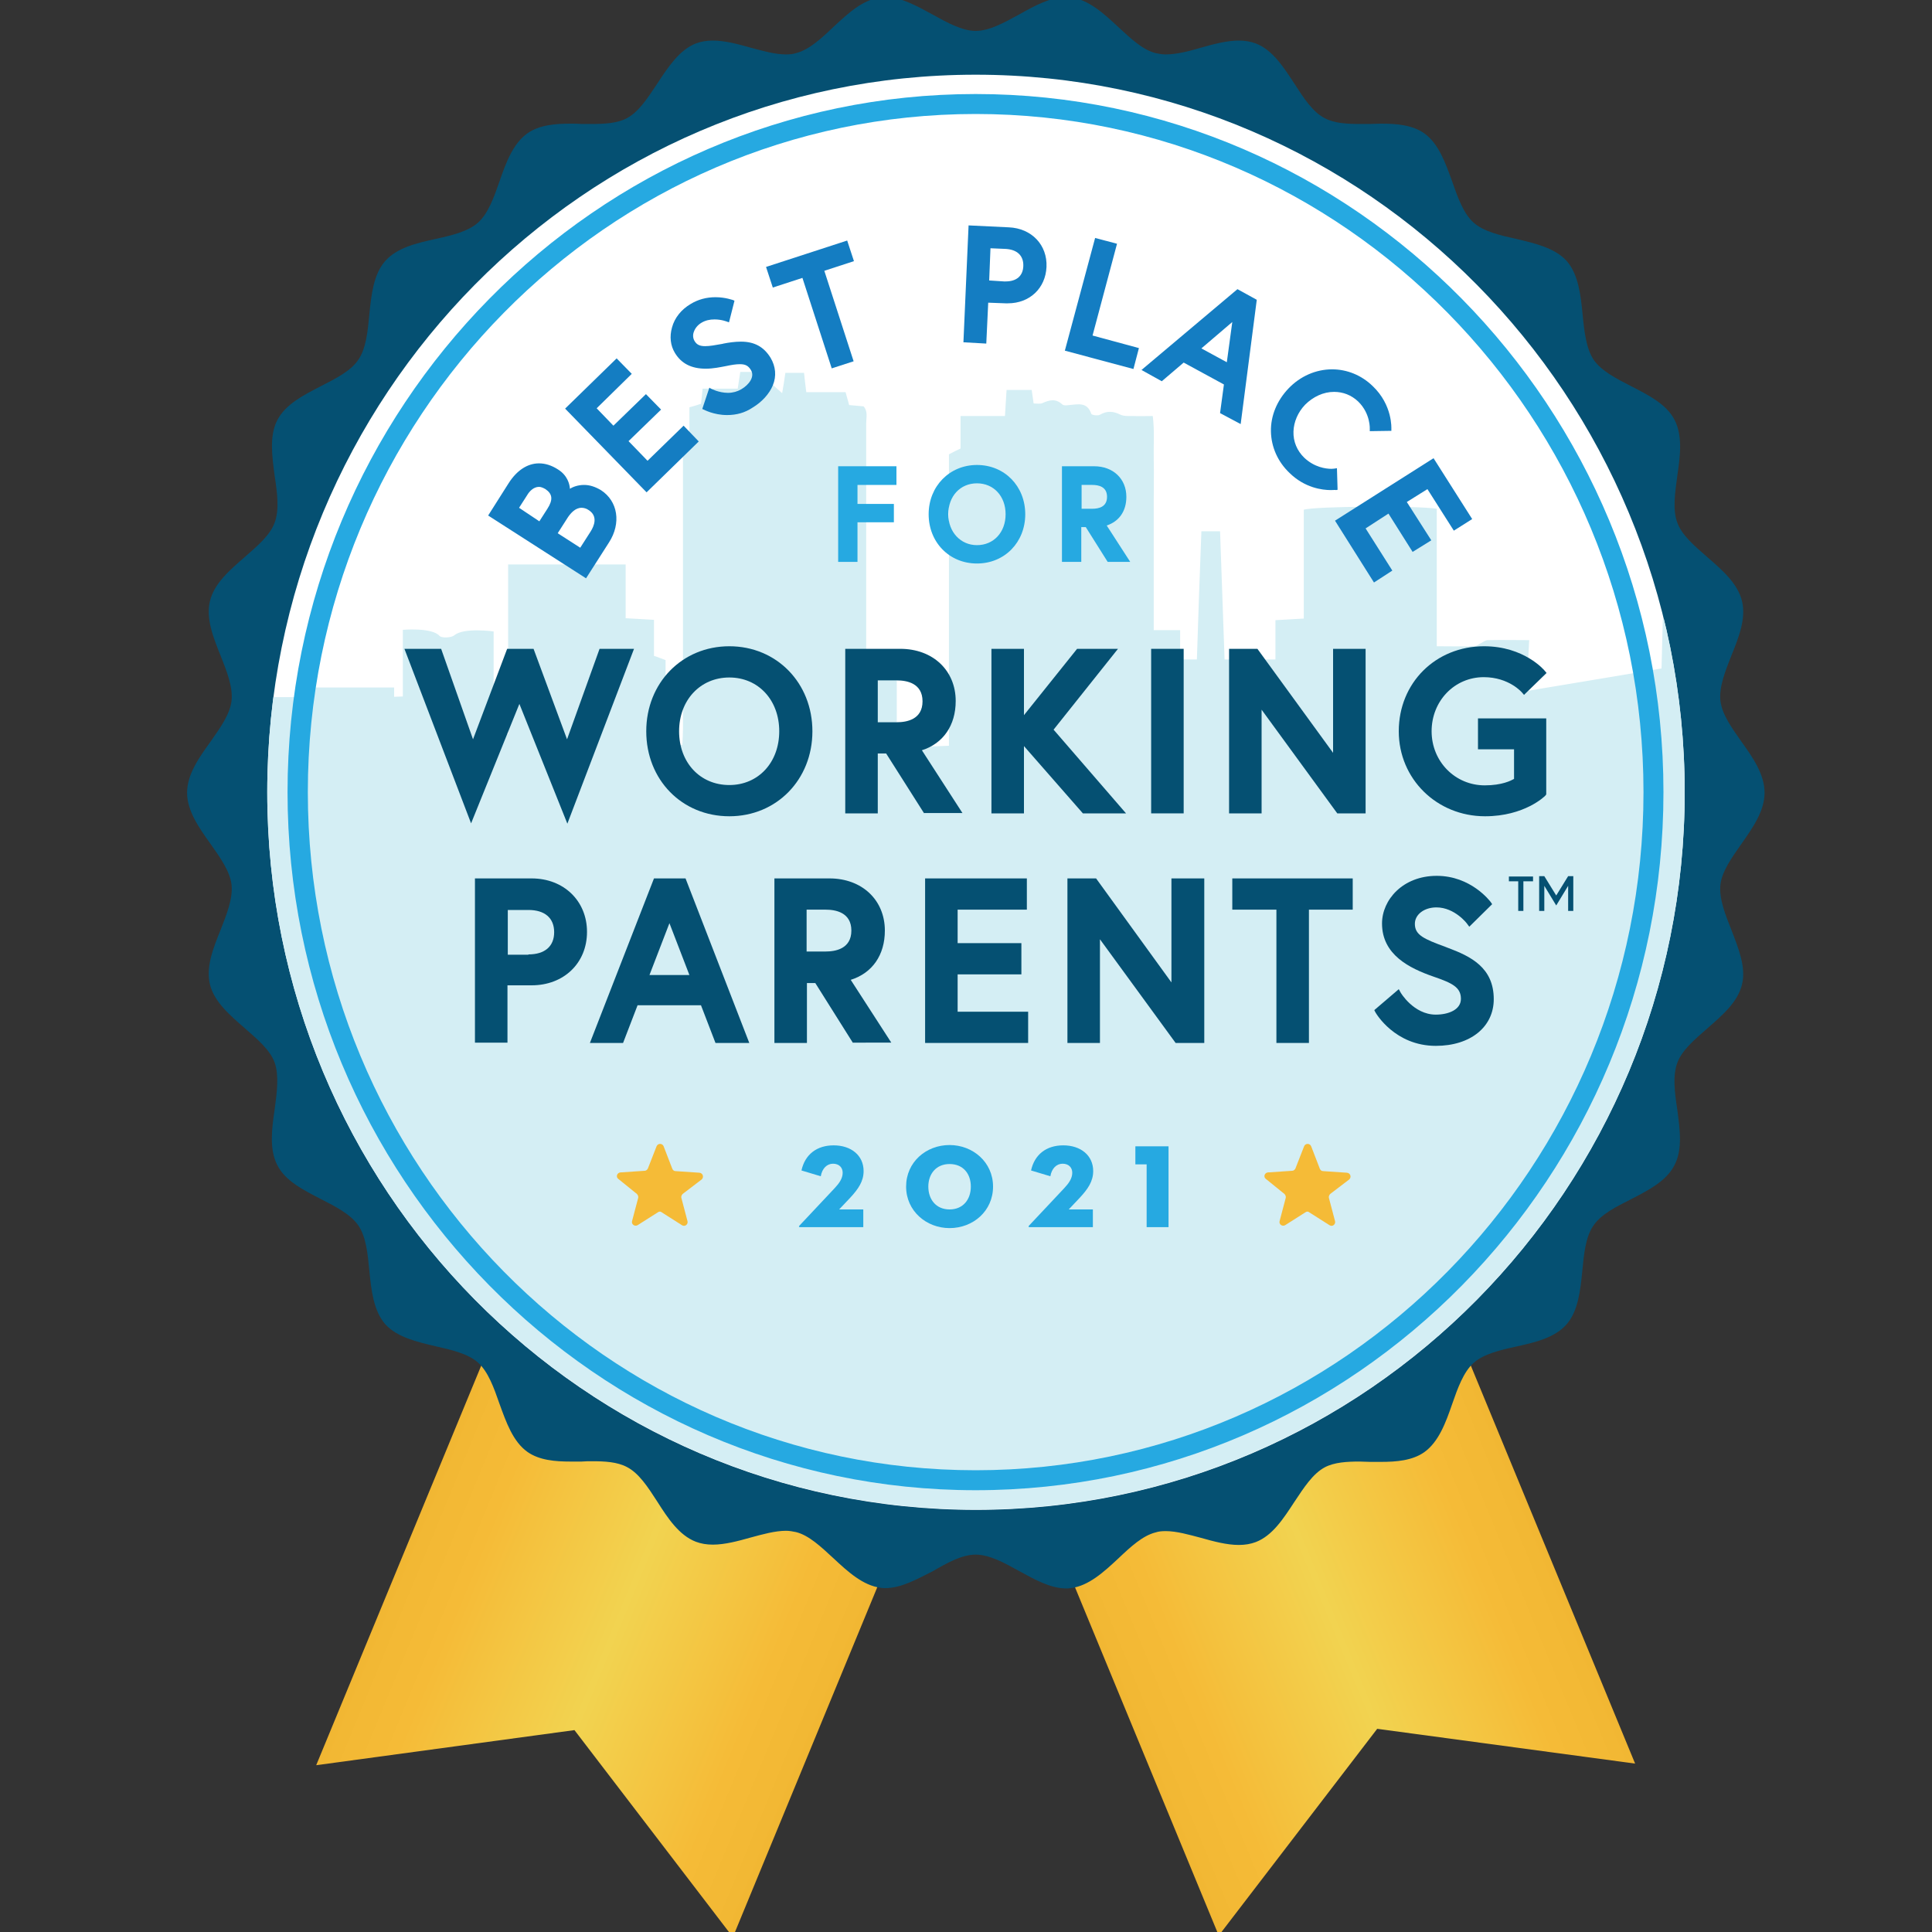 <?xml version="1.0" encoding="utf-8"?>
<!-- Generator: Adobe Illustrator 26.0.2, SVG Export Plug-In . SVG Version: 6.00 Build 0)  -->
<svg version="1.1" id="Layer_1" xmlns="http://www.w3.org/2000/svg" xmlns:xlink="http://www.w3.org/1999/xlink" x="0px" y="0px"
	 viewBox="0 0 600 600" style="enable-background:new 0 0 600 600;" xml:space="preserve">
<rect x="0" y="0" width="600" height="600" fill="#333333" stroke="none"/>
<style type="text/css">
	
		.st0{clip-path:url(#SVGID_00000130634115361539438200000002246380109525021882_);fill:url(#SVGID_00000083071197263778953510000006274051142364364956_);}
	
		.st1{clip-path:url(#SVGID_00000153704861336396453970000008862697968028738215_);fill:url(#SVGID_00000019645051178298198240000016036198918356579247_);}
	.st2{clip-path:url(#SVGID_00000038394943781693867220000007730307012758059696_);fill:#055072;}
	.st3{clip-path:url(#SVGID_00000038394943781693867220000007730307012758059696_);fill:#FFFFFF;}
	.st4{clip-path:url(#SVGID_00000148633842945088292860000018396761696732492198_);fill:#D4EEF4;}
	.st5{clip-path:url(#SVGID_00000016770018963239333730000002071320530365032872_);fill:#26A9E1;}
	.st6{clip-path:url(#SVGID_00000016770018963239333730000002071320530365032872_);fill:#055072;}
	.st7{clip-path:url(#SVGID_00000016770018963239333730000002071320530365032872_);fill:#147DC2;}
	.st8{clip-path:url(#SVGID_00000016770018963239333730000002071320530365032872_);fill:#F5BB37;}
</style>
<g>
	<defs>
		<polygon id="SVGID_1_" points="256.6,305.8 378.5,601.1 427.7,536.9 507.8,547.7 385.9,252.4 		"/>
	</defs>
	<clipPath id="SVGID_00000027597488028743446130000000091706383332330124_">
		<use xlink:href="#SVGID_1_"  style="overflow:visible;"/>
	</clipPath>
	
		<linearGradient id="SVGID_00000112600821135449729690000006234419842878128558_" gradientUnits="userSpaceOnUse" x1="-10.362" y1="674.284" x2="-1.691" y2="674.284" gradientTransform="matrix(-20.685 8.541 -8.541 -20.685 6016.545 14425.747)">
		<stop  offset="0" style="stop-color:#E5A324"/>
		<stop  offset="5.951396e-02" style="stop-color:#EBAD2A"/>
		<stop  offset="0.156" style="stop-color:#F2B834"/>
		<stop  offset="0.25" style="stop-color:#F5BB37"/>
		<stop  offset="0.499" style="stop-color:#F2D350"/>
		<stop  offset="0.75" style="stop-color:#F5BB37"/>
		<stop  offset="0.844" style="stop-color:#F2B834"/>
		<stop  offset="0.941" style="stop-color:#EBAD2A"/>
		<stop  offset="1" style="stop-color:#E5A324"/>
	</linearGradient>
	
		<polygon style="clip-path:url(#SVGID_00000027597488028743446130000000091706383332330124_);fill:url(#SVGID_00000112600821135449729690000006234419842878128558_);" points="
		471.2,163.8 133.6,303.2 293.2,689.8 630.9,550.3 	"/>
</g>
<g>
	<defs>
		<polygon id="SVGID_00000065062751661936315600000016807048612222142645_" points="98.2,548.2 178.4,537.3 227.6,601.6 
			349.5,306.2 220.2,252.8 		"/>
	</defs>
	<clipPath id="SVGID_00000053522539146254906190000016111919623543084700_">
		<use xlink:href="#SVGID_00000065062751661936315600000016807048612222142645_"  style="overflow:visible;"/>
	</clipPath>
	
		<linearGradient id="SVGID_00000077307294106434349000000013955236688480868790_" gradientUnits="userSpaceOnUse" x1="2.51" y1="679.58" x2="11.181" y2="679.58" gradientTransform="matrix(20.685 8.541 8.541 -20.685 -5721.957 14425.799)">
		<stop  offset="0" style="stop-color:#E5A324"/>
		<stop  offset="5.951396e-02" style="stop-color:#EBAD2A"/>
		<stop  offset="0.156" style="stop-color:#F2B834"/>
		<stop  offset="0.25" style="stop-color:#F5BB37"/>
		<stop  offset="0.499" style="stop-color:#F2D350"/>
		<stop  offset="0.75" style="stop-color:#F5BB37"/>
		<stop  offset="0.844" style="stop-color:#F2B834"/>
		<stop  offset="0.941" style="stop-color:#EBAD2A"/>
		<stop  offset="1" style="stop-color:#E5A324"/>
	</linearGradient>
	
		<polygon style="clip-path:url(#SVGID_00000053522539146254906190000016111919623543084700_);fill:url(#SVGID_00000077307294106434349000000013955236688480868790_);" points="
		134.8,164.2 472.5,303.6 312.9,690.2 -24.8,550.8 	"/>
</g>
<g>
	<defs>
		<rect id="SVGID_00000071520814984374335040000016260882384914206610_" x="57.9" y="-1.2" width="490.4" height="602.7"/>
	</defs>
	<clipPath id="SVGID_00000168095245445042471410000010092053763339538583_">
		<use xlink:href="#SVGID_00000071520814984374335040000016260882384914206610_"  style="overflow:visible;"/>
	</clipPath>
	<path style="clip-path:url(#SVGID_00000168095245445042471410000010092053763339538583_);fill:#055072;" d="M275,493.2
		c-0.5,0-1,0-1.5-0.1c-5.5-0.7-10.2-5-14.7-9.2c-3.9-3.6-7.6-7.1-11.6-8.1c-1-0.2-2-0.4-3.1-0.4c-3.4,0-7.3,1.1-11,2.1
		c-3.9,1.1-8,2.2-11.7,2.2c-2,0-3.7-0.3-5.3-0.9c-5.2-2-8.7-7.3-12-12.5c-2.9-4.5-5.7-8.8-9.4-10.7c-3-1.6-6.9-1.8-10.8-1.8
		c-1.1,0-2.2,0-3.3,0.1c-1.1,0-2.3,0-3.4,0c-4.8,0-9.7-0.4-13.4-3c-4.5-3.2-6.6-9.2-8.7-15c-1.7-4.9-3.5-9.9-6.6-12.7
		c-3.1-2.8-8.3-4-13.2-5.1c-5.9-1.4-12-2.8-15.7-6.9c-3.6-4.2-4.3-10.5-4.9-16.6c-0.5-5.2-1-10.5-3.4-14c-2.4-3.5-7.1-5.9-11.6-8.2
		c-5.4-2.8-11.1-5.6-13.6-10.6c-2.5-4.9-1.7-11.2-0.8-17.3c0.7-5.2,1.4-10.5,0-14.5c-1.4-3.9-5.3-7.2-9.3-10.7
		c-4.6-4-9.5-8.2-10.8-13.6c-1.3-5.4,1-11.2,3.3-16.9c1.9-4.8,3.9-9.9,3.4-14.1c-0.5-4.1-3.4-8.2-6.5-12.6c-3.6-5-7.3-10.3-7.3-15.9
		c0-5.7,3.7-10.9,7.3-15.9c3.1-4.4,6-8.5,6.5-12.6c0.5-4.3-1.5-9.3-3.4-14.1c-2.3-5.7-4.6-11.6-3.3-16.9c1.3-5.5,6.1-9.6,10.8-13.7
		c4-3.5,7.9-6.8,9.3-10.7c1.5-4,0.8-9.3,0-14.5c-0.8-6.1-1.7-12.4,0.8-17.3c2.6-5,8.2-7.8,13.6-10.6c4.5-2.3,9.3-4.7,11.6-8.2
		c2.4-3.5,2.9-8.8,3.4-14c0.6-6.1,1.3-12.5,4.9-16.6c3.7-4.2,9.8-5.6,15.7-6.9c5-1.1,10.1-2.3,13.2-5.1c3.1-2.8,4.9-7.8,6.6-12.7
		c2-5.8,4.2-11.8,8.7-15c3.7-2.6,8.7-3,13.4-3c1.1,0,2.3,0,3.4,0.1c1.1,0,2.2,0,3.3,0c3.8,0,7.8-0.2,10.8-1.8
		c3.7-2,6.4-6.2,9.4-10.7c3.4-5.2,6.9-10.5,12-12.5c1.6-0.6,3.3-0.9,5.3-0.9c3.7,0,7.8,1.1,11.7,2.2c3.7,1,7.6,2.1,11,2.1
		c1.2,0,2.2-0.1,3.1-0.4c4-1,7.7-4.4,11.6-8.1c4.5-4.2,9.1-8.5,14.7-9.2c0.5-0.1,1-0.1,1.5-0.1c4.9,0,9.8,2.8,14.6,5.4
		c4.5,2.5,9.2,5.1,13.4,5.1c4.3,0,8.9-2.6,13.5-5.1c4.8-2.7,9.7-5.4,14.6-5.4c0.5,0,1,0,1.5,0.1c5.5,0.7,10.2,5,14.7,9.2
		c3.9,3.6,7.6,7.1,11.6,8.1c1,0.2,2,0.4,3.1,0.4c3.4,0,7.3-1,11-2.1c3.9-1.1,8-2.2,11.7-2.2c2,0,3.7,0.3,5.3,0.9
		c5.2,2,8.6,7.3,12,12.5c2.9,4.5,5.7,8.8,9.4,10.7c3,1.6,7,1.8,10.8,1.8c1.1,0,2.2,0,3.3,0c1.1,0,2.3-0.1,3.4-0.1
		c4.8,0,9.7,0.4,13.4,3c4.5,3.2,6.6,9.2,8.7,15c1.7,4.9,3.5,9.9,6.6,12.7c3.1,2.8,8.3,4,13.3,5.1c5.9,1.4,12,2.8,15.7,6.9
		c3.6,4.2,4.3,10.5,4.9,16.6c0.5,5.2,1.1,10.5,3.4,14c2.4,3.5,7.1,5.9,11.6,8.2c5.4,2.8,11.1,5.6,13.6,10.6
		c2.5,4.9,1.7,11.2,0.8,17.3c-0.7,5.2-1.5,10.5,0,14.5c1.4,3.9,5.3,7.2,9.3,10.7c4.6,4,9.5,8.2,10.8,13.7c1.3,5.4-1,11.2-3.3,16.9
		c-1.9,4.8-3.9,9.8-3.4,14.1c0.5,4.1,3.4,8.2,6.5,12.6c3.6,5,7.2,10.2,7.2,15.9c0,5.7-3.7,10.9-7.2,15.9c-3.1,4.4-6,8.5-6.5,12.6
		c-0.5,4.3,1.5,9.3,3.4,14.1c2.2,5.7,4.6,11.6,3.3,16.9c-1.3,5.5-6.1,9.6-10.8,13.7c-4,3.5-7.9,6.8-9.3,10.7c-1.5,4-0.8,9.3,0,14.5
		c0.8,6.1,1.7,12.4-0.9,17.3c-2.6,5-8.2,7.8-13.6,10.6c-4.6,2.3-9.3,4.7-11.6,8.2c-2.4,3.5-2.9,8.8-3.4,14
		c-0.6,6.1-1.3,12.5-4.9,16.6c-3.7,4.2-9.8,5.6-15.7,6.9c-5,1.1-10.1,2.3-13.2,5.1c-3.1,2.8-4.9,7.8-6.6,12.7
		c-2,5.8-4.2,11.8-8.7,15c-3.7,2.6-8.7,3-13.4,3c-1.1,0-2.3,0-3.4,0c-1.1,0-2.2-0.1-3.3-0.1c-3.8,0-7.8,0.2-10.8,1.8
		c-3.7,2-6.4,6.2-9.4,10.7c-3.4,5.2-6.8,10.5-12,12.5c-1.6,0.6-3.3,0.9-5.3,0.9c-3.7,0-7.8-1.1-11.7-2.2c-3.8-1-7.6-2.1-11-2.1
		c-1.2,0-2.2,0.1-3.1,0.4c-4,1-7.7,4.4-11.6,8.1c-4.5,4.2-9.2,8.5-14.7,9.2c-0.5,0.1-1,0.1-1.5,0.1c-4.9,0-9.8-2.8-14.6-5.4
		c-4.5-2.5-9.2-5.1-13.5-5.1c-4.3,0-8.9,2.6-13.4,5.2C284.8,490.4,279.9,493.2,275,493.2"/>
	<path style="clip-path:url(#SVGID_00000168095245445042471410000010092053763339538583_);fill:#FFFFFF;" d="M303,23.2
		C181.5,23.2,83,122.9,83,246c0,123.1,98.5,222.9,220.1,222.9c121.5,0,220.1-99.8,220.1-222.9C523.1,122.9,424.6,23.2,303,23.2"/>
</g>
<g>
	<defs>
		<path id="SVGID_00000070100268638846262270000001860213915119049106_" d="M83,246c0,123.1,98.5,222.8,220.1,222.8
			c121.5,0,220.1-99.8,220.1-222.8c0-123.1-98.6-222.8-220.1-222.8C181.5,23.2,83,122.9,83,246"/>
	</defs>
	<clipPath id="SVGID_00000023255916146239711690000009228904920081780642_">
		<use xlink:href="#SVGID_00000070100268638846262270000001860213915119049106_"  style="overflow:visible;"/>
	</clipPath>
	<path style="clip-path:url(#SVGID_00000023255916146239711690000009228904920081780642_);fill:#D4EEF4;" d="M650,229.5
		c0,0,0.1-86.5-0.2-103.9c-3.7,0-6.9,0-10.1,0c-3.2,0-6.5-0.1-9.6-0.2c-0.2-0.9-0.3-1.2-0.3-1.5c0-2.1-0.1-4.3-0.1-6.4
		c0-6,0-6-2.4-10.3c-0.1-0.2-0.4-0.3-0.6-0.5c-0.5,1.8-1.3,3.1-3.5,1.8c-0.2-1.5-0.4-3-0.6-4.6c-0.2,0-0.4,0-0.6,0
		c-0.1,1.5-0.3,3-0.5,5.2c-0.7-1.5-1.1-2.4-1.6-3.5c-0.7,1.3-1.2,2.3-2,4.1c-0.5-2.6-0.8-4.3-1.1-6.3c-3.7,7.3-2,14.8-2.7,22.1
		c-6.4,0-12.4,0-18.5,0c-6,0-11.9-0.1-18.2,0.1v69.5c-7.4,1.6-14.6,3.2-22.1,4.9c-0.2-2.9-0.3-5.5-0.5-7.9
		c-5.4-0.8-34.7-0.7-38.4,0.2c-0.1,5-0.3,10.1-0.4,15.3c-14.1,2.4-27.7,4.6-41.9,7c0.3-5.6,0.5-10.5,0.8-15.8c-4.4,0-8.6-0.1-12.8,0
		c-0.8,0-1.5,0.6-2.3,1c-0.6,0.3-1.2,0.9-1.9,0.9c-3.7,0.1-7.5,0-11.7,0v-42.7c-5.8-1-37.8-0.8-41.3,0.3v33.8
		c-3,0.2-5.7,0.3-8.8,0.5v12.2h-15.8c-0.5-13.4-0.9-26.5-1.4-39.8h-5.8c-0.5,13.4-1,26.6-1.4,39.8h-5.2v-9.1h-8.2v-13.7v-13.3v-12.8
		c0-4.4,0.1-8.9,0-13.3c-0.1-4.4,0.3-8.7-0.3-13.4c-2.4,0-4.2,0.1-6,0c-1.3,0-2.9,0.1-4-0.4c-2.2-1.1-4.2-1.3-6.4,0
		c-0.7,0.4-2.6,0.1-2.7-0.3c-1.3-3.8-4.2-2.9-6.9-2.7c-0.7,0.1-1.7,0.2-2.1-0.2c-2-1.9-4-1.4-6.2-0.4c-0.7,0.3-1.7,0.1-2.7,0.1
		c-0.2-1.5-0.4-2.8-0.6-4.2h-7.8c-0.2,2.7-0.3,5.1-0.5,8.1h-13.8v10.1c-1.3,0.6-2.3,1.1-3.6,1.8v90.5c-5.5,0.3-10.7,0.3-16.2,0.1
		v-22.8c-3.2-0.2-6.1-0.3-9.5-0.5v-5.3c0-23.9,0-47.7,0-71.6c0-1.8,0.6-3.7-0.8-5.3c-1.5-0.1-3-0.3-4.5-0.4c-0.3-1.3-0.7-2.4-1.1-4
		h-12.2c-0.3-2.3-0.5-4-0.7-6h-5.8c-0.3,2.2-0.6,4-1,6.3c-1.6-1.4-2.7-2.4-3.8-3.4c-1,0.6-1.7,1.1-2.8,1.7c-0.2-1.9-0.4-3.4-0.5-4.9
		h-5.9c-0.3,1.8-0.5,3.2-0.8,5.2h-10.9c-0.2,1.9-0.3,3.2-0.5,4.7c-1.1,0.4-2.2,0.7-3.6,1.1c0,2,0,3.8,0,5.6c0,0.9,0.1,2.3-0.4,2.6
		c-2.4,1.5-1.6,3.8-1.6,5.7c0,28.6,0,57.2,0,85.8c0,1.6-0.1,3.2-0.2,5.2c-2-0.3-3.4-0.5-5.2-0.8v-25.6c-1.4-0.5-2.3-0.9-3.6-1.3
		v-11.2c-3-0.2-5.6-0.3-8.8-0.5v-16.7h-36.5v52.7c-1.7-0.1-3-0.1-4.5-0.2v-8.1c0-6.3,0-18.8,0-18.8v-4.8c0,0-9.3-1.3-12.2,1.2
		c-1,0.8-3.9,0.9-4.6,0.2c-2.3-2.7-11.4-1.9-11.4-1.9v20.7l-2.7,0.1v-2.9H96.8c0.3,1.1,0.4,1.8,0.7,3H84.9c-0.3,1.6-0.5,2.7-0.7,4.2
		c-1.4-0.4-2.7-0.7-4.1-1c0-13.4,0-26.5,0-39.6c0-0.6,0-1.4,0.3-1.7c2.7-2.4,1.4-5.1,1.1-8.1H70H58.6c-3.8,0-7.6,0.1-11.3,0
		c-3.9-0.2-7.7-0.8-11.6-1c-3.8-0.2-7.6-0.1-11.3,0c-3.7,0.1-7.5-0.7-11.3,0.6c0.2,1.8-0.6,3.3,1.5,4.9c1.5,1.1,2.8,3.5,2.8,6.1
		c-0.1,8.9,0,17.7-0.1,26.6c0,0.7-0.2,1.5-0.4,2.5c-8.7-1.7-17.2-3.4-26-5.1c0-15.2,0-30,0-44.8c0-14.7,0.2-29.5-0.1-44.7
		c-2,0.8-3.4,1.3-4.8,1.9c-7.1,3-14.2,5.9-21.3,8.9c-4.1,1.8-8.6,2-12.4,0.7c-9.2-3.3-18.1-7.5-27-11.3l0,107.6
		c0,0-2.6,275.3,0,276.1c29.5,8,724,0,724,0L650,229.5z"/>
</g>
<g>
	<defs>
		<rect id="SVGID_00000050620980340588233390000012120485590604752570_" x="57.9" y="-1.2" width="490.4" height="602.7"/>
	</defs>
	<clipPath id="SVGID_00000134224335192875477910000012697326630731568292_">
		<use xlink:href="#SVGID_00000050620980340588233390000012120485590604752570_"  style="overflow:visible;"/>
	</clipPath>
	<path style="clip-path:url(#SVGID_00000134224335192875477910000012697326630731568292_);fill:#26A9E1;" d="M303,462.8
		c-117.8,0-213.7-97.3-213.7-216.8S185.2,29.2,303,29.2c117.8,0,213.6,97.3,213.6,216.8S420.9,462.8,303,462.8 M303,35.4
		C188.7,35.4,95.6,129.9,95.6,246c0,116.1,93,210.6,207.4,210.6c114.4,0,207.4-94.5,207.4-210.6C510.4,129.9,417.4,35.4,303,35.4"/>
	<polygon style="clip-path:url(#SVGID_00000134224335192875477910000012697326630731568292_);fill:#055072;" points="161.3,218.6 
		146.3,255.7 125.6,201.5 137,201.5 146.9,229.6 157.5,201.5 165.7,201.5 176.1,229.6 186.2,201.5 196.9,201.5 176.2,255.8 	"/>
	<polygon style="clip-path:url(#SVGID_00000134224335192875477910000012697326630731568292_);fill:#055072;" points="176.2,253.5 
		161.3,216.4 146.3,253.5 126.8,202.3 136.4,202.3 146.9,232 158.1,202.3 165.1,202.3 176.1,232 186.8,202.3 195.7,202.3 	"/>
	<path style="clip-path:url(#SVGID_00000134224335192875477910000012697326630731568292_);fill:#055072;" d="M226.5,253.5
		c-14.7,0-25.8-11.3-25.8-26.4c0-15,11.1-26.4,25.8-26.4c14.7,0,25.8,11.4,25.8,26.4C252.3,242.1,241.2,253.5,226.5,253.5
		 M226.5,210.4c-9,0-15.6,7-15.6,16.7c0,9.7,6.5,16.7,15.6,16.7c9,0,15.5-7,15.5-16.7C242,217.4,235.5,210.4,226.5,210.4"/>
	<path style="clip-path:url(#SVGID_00000134224335192875477910000012697326630731568292_);fill:#055072;" d="M251.5,227.1
		c0,14.6-10.6,25.6-25,25.6c-14.4,0-25-10.9-25-25.6c0-14.6,10.6-25.6,25-25.6C240.9,201.5,251.5,212.4,251.5,227.1 M242.8,227.1
		c0-9.5-6.4-17.5-16.4-17.5c-10,0-16.4,8-16.4,17.5c0,9.5,6.4,17.5,16.4,17.5C236.4,244.6,242.8,236.6,242.8,227.1"/>
	<path style="clip-path:url(#SVGID_00000134224335192875477910000012697326630731568292_);fill:#055072;" d="M287,252.6L275.2,234
		h-2.6v18.6h-10.1v-51.1h17.1c10.1,0,17.2,6.7,17.2,16.2c0,7.6-3.9,13.2-10.5,15.3l12.6,19.5H287z M278.5,224.3c3,0,8-0.8,8-6.5
		c0-5.7-5-6.5-8-6.5h-5.9v13H278.5z"/>
	<path style="clip-path:url(#SVGID_00000134224335192875477910000012697326630731568292_);fill:#055072;" d="M263.3,202.3h16.2
		c9.8,0,16.4,6.4,16.4,15.4c0,7.4-4,13.1-11,14.8l12.4,19.2h-9.9l-11.7-18.6h-3.9v18.6h-8.5V202.3z M287.3,217.7
		c0-4.9-3.4-7.3-8.8-7.3h-6.7v14.7h6.7C284,225.1,287.3,222.6,287.3,217.7"/>
	<polygon style="clip-path:url(#SVGID_00000134224335192875477910000012697326630731568292_);fill:#055072;" points="336.3,252.6 
		318,231.7 318,252.6 307.9,252.6 307.9,201.5 318,201.5 318,222.1 334.5,201.5 347.2,201.5 327.2,226.6 349.7,252.6 	"/>
	<polygon style="clip-path:url(#SVGID_00000134224335192875477910000012697326630731568292_);fill:#055072;" points="317.2,224.5 
		334.9,202.3 345.5,202.3 326.1,226.6 347.9,251.8 336.6,251.8 317.2,229.5 317.2,251.8 308.7,251.8 308.7,202.3 317.2,202.3 	"/>
	
		<rect x="357.5" y="201.5" style="clip-path:url(#SVGID_00000134224335192875477910000012697326630731568292_);fill:#055072;" width="10.1" height="51.1"/>
	
		<rect x="358.3" y="202.3" style="clip-path:url(#SVGID_00000134224335192875477910000012697326630731568292_);fill:#055072;" width="8.5" height="49.4"/>
	<polygon style="clip-path:url(#SVGID_00000134224335192875477910000012697326630731568292_);fill:#055072;" points="415.3,252.6 
		391.8,220.4 391.8,252.6 381.7,252.6 381.7,201.5 390.5,201.5 414,233.8 414,201.5 424.1,201.5 424.1,252.6 	"/>
	<polygon style="clip-path:url(#SVGID_00000134224335192875477910000012697326630731568292_);fill:#055072;" points="390.1,202.3 
		414.8,236.4 414.8,202.3 423.3,202.3 423.3,251.8 415.7,251.8 391,217.8 391,251.8 382.5,251.8 382.5,202.3 	"/>
	<path style="clip-path:url(#SVGID_00000134224335192875477910000012697326630731568292_);fill:#055072;" d="M461.2,253.5
		c-15,0-26.8-11.6-26.8-26.4c0-15,11.4-26.4,26.5-26.4c12.4,0,18.7,7.4,18.9,7.7l0.5,0.6l-7,6.8l-0.6-0.7c0,0-4-4.8-11.9-4.8
		c-9.1,0-16.2,7.4-16.2,16.8c0,9.4,7.3,16.8,16.5,16.8c5.4,0,8.2-1.5,9.1-2v-9.2h-11.2v-9.6h21.2v23.6L480,247
		C479.8,247.3,473.4,253.5,461.2,253.5"/>
	<path style="clip-path:url(#SVGID_00000134224335192875477910000012697326630731568292_);fill:#055072;" d="M471.1,242.3v-10.4
		h-11.2V224h19.6v22.5c0,0-6.3,6.2-18.3,6.2c-14.5,0-26-10.9-26-25.6s11.2-25.6,25.6-25.6c12.1,0,18.3,7.4,18.3,7.4l-5.8,5.6
		c0,0-4.1-5.2-12.5-5.2c-10,0-17,8.1-17,17.7c0,9.5,7.4,17.7,17.4,17.7C468.2,244.7,471.1,242.3,471.1,242.3"/>
	<path style="clip-path:url(#SVGID_00000134224335192875477910000012697326630731568292_);fill:#055072;" d="M147.5,323.9v-51.1
		h17.6c10,0,17.2,7,17.2,16.6c0,9.7-7.2,16.6-17.2,16.6h-7.5v17.8H147.5z M164.1,296.4c5.1,0,8-2.5,8-6.9s-2.9-6.9-8-6.9h-6.4v13.9
		H164.1z"/>
	<path style="clip-path:url(#SVGID_00000134224335192875477910000012697326630731568292_);fill:#055072;" d="M148.3,273.6h16.8
		c9.8,0,16.4,6.8,16.4,15.8c0,9-6.6,15.8-16.4,15.8h-8.3v17.8h-8.5V273.6z M172.9,289.5c0-4.7-3-7.8-8.8-7.8h-7.3v15.5h7.3
		C169.8,297.2,172.9,294.1,172.9,289.5"/>
	<path style="clip-path:url(#SVGID_00000134224335192875477910000012697326630731568292_);fill:#055072;" d="M222.2,323.9l-4.5-11.7
		H198l-4.5,11.7h-10.3l19.9-51.1h9.8l19.8,51.1H222.2z M214.1,302.8l-6.2-16.1l-6.2,16.1H214.1z"/>
	<path style="clip-path:url(#SVGID_00000134224335192875477910000012697326630731568292_);fill:#055072;" d="M203.5,273.6h8.6
		l19.2,49.4h-8.5l-4.5-11.7h-20.9l-4.5,11.7h-8.6L203.5,273.6z M200.4,303.6h14.8l-7.4-19.3L200.4,303.6z"/>
	<path style="clip-path:url(#SVGID_00000134224335192875477910000012697326630731568292_);fill:#055072;" d="M264.9,323.9
		l-11.7-18.6h-2.6v18.6h-10.1v-51.1h17.1c10.1,0,17.2,6.7,17.2,16.2c0,7.6-3.9,13.2-10.6,15.3l12.6,19.5H264.9z M256.4,295.5
		c3,0,8-0.8,8-6.5c0-5.7-5-6.5-8-6.5h-5.9v13H256.4z"/>
	<path style="clip-path:url(#SVGID_00000134224335192875477910000012697326630731568292_);fill:#055072;" d="M241.3,273.6h16.2
		c9.8,0,16.4,6.4,16.4,15.4c0,7.4-4,13.1-11,14.8l12.4,19.2h-9.9l-11.7-18.6h-3.9v18.6h-8.5V273.6z M265.3,289
		c0-4.9-3.4-7.3-8.8-7.3h-6.7v14.7h6.7C261.9,296.4,265.3,293.9,265.3,289"/>
	<polygon style="clip-path:url(#SVGID_00000134224335192875477910000012697326630731568292_);fill:#055072;" points="287.3,323.9 
		287.3,272.8 318.9,272.8 318.9,282.5 297.4,282.5 297.4,292.9 317.2,292.9 317.2,302.6 297.4,302.6 297.4,314.2 319.3,314.2 
		319.3,323.9 	"/>
	<polygon style="clip-path:url(#SVGID_00000134224335192875477910000012697326630731568292_);fill:#055072;" points="296.6,293.7 
		316.3,293.7 316.3,301.7 296.6,301.7 296.6,315 318.5,315 318.5,323.1 288.1,323.1 288.1,273.6 318,273.6 318,281.7 296.6,281.7 	
		"/>
	<polygon style="clip-path:url(#SVGID_00000134224335192875477910000012697326630731568292_);fill:#055072;" points="365.1,323.9 
		341.6,291.7 341.6,323.9 331.5,323.9 331.5,272.8 340.4,272.8 363.8,305.1 363.8,272.8 374,272.8 374,323.9 	"/>
	<polygon style="clip-path:url(#SVGID_00000134224335192875477910000012697326630731568292_);fill:#055072;" points="339.9,273.6 
		364.6,307.7 364.6,273.6 373.1,273.6 373.1,323.1 365.5,323.1 340.8,289.1 340.8,323.1 332.3,323.1 332.3,273.6 	"/>
	<polygon style="clip-path:url(#SVGID_00000134224335192875477910000012697326630731568292_);fill:#055072;" points="396.4,323.9 
		396.4,282.5 382.7,282.5 382.7,272.8 420.1,272.8 420.1,282.5 406.5,282.5 406.5,323.9 	"/>
	<polygon style="clip-path:url(#SVGID_00000134224335192875477910000012697326630731568292_);fill:#055072;" points="397.2,281.7 
		383.6,281.7 383.6,273.6 419.3,273.6 419.3,281.7 405.7,281.7 405.7,323.1 397.2,323.1 	"/>
	<path style="clip-path:url(#SVGID_00000134224335192875477910000012697326630731568292_);fill:#055072;" d="M445.9,324.8
		c-12.7,0-18.6-10.1-18.8-10.5l-0.3-0.6l7.6-6.5l0.5,0.9c0,0.1,4.1,7,11,7c3.9,0,7.8-1.5,7.8-4.9c0-3.6-2.7-4.9-8.5-6.9
		c-7.5-2.6-16-6.8-16-16.5c0-7.3,6.4-14.8,17-14.8c10.6,0,16.5,7.8,16.8,8.2l0.4,0.6l-7.1,7l-0.6-0.8c0-0.1-3.9-5.2-9.6-5.2
		c-3.8,0-6.7,2.2-6.7,5.1c0,3.5,2.8,4.7,9.6,7.2l0.5,0.2c7.3,2.7,14.4,6.2,14.4,16C463.9,318.9,456.7,324.8,445.9,324.8"/>
	<path style="clip-path:url(#SVGID_00000134224335192875477910000012697326630731568292_);fill:#055072;" d="M445.5,302.5
		c-7.3-2.5-15.5-6.5-15.5-15.7c0-7,6.2-14,16.2-14c10.3,0,16.1,7.8,16.1,7.8l-5.9,5.8c0,0-4.1-5.6-10.2-5.6c-4.2,0-7.6,2.6-7.6,5.9
		c0,4.3,3.9,5.7,10.7,8.2c7.6,2.8,13.8,6.2,13.8,15.2c0,9-7.9,13.8-17.2,13.8c-12.4,0-18.1-10.1-18.1-10.1l6.4-5.4
		c0,0,4.2,7.4,11.7,7.4c4.2,0,8.6-1.7,8.6-5.7C454.5,306,451.3,304.5,445.5,302.5"/>
	<polygon style="clip-path:url(#SVGID_00000134224335192875477910000012697326630731568292_);fill:#26A9E1;" points="260.3,174.5 
		260.3,144.8 278.4,144.8 278.4,150.6 266.3,150.6 266.3,156.5 277.6,156.5 277.6,162.2 266.3,162.2 266.3,174.5 	"/>
	<polygon style="clip-path:url(#SVGID_00000134224335192875477910000012697326630731568292_);fill:#26A9E1;" points="265.8,157 
		277,157 277,161.7 265.8,161.7 265.8,174 260.9,174 260.9,145.4 277.8,145.4 277.8,150 265.8,150 	"/>
	<path style="clip-path:url(#SVGID_00000134224335192875477910000012697326630731568292_);fill:#26A9E1;" d="M303.4,175
		c-8.6,0-15-6.6-15-15.3c0-8.7,6.5-15.3,15-15.3c8.6,0,15,6.6,15,15.3C318.4,168.4,312,175,303.4,175 M303.4,150.1
		c-5.2,0-8.9,4-8.9,9.6c0,5.5,3.8,9.6,8.9,9.6c5.2,0,8.9-4,8.9-9.6C312.3,154.1,308.6,150.1,303.4,150.1"/>
	<path style="clip-path:url(#SVGID_00000134224335192875477910000012697326630731568292_);fill:#26A9E1;" d="M317.9,159.7
		c0,8.5-6.1,14.8-14.5,14.8c-8.3,0-14.5-6.3-14.5-14.8c0-8.5,6.1-14.8,14.5-14.8C311.7,144.9,317.9,151.2,317.9,159.7 M312.9,159.7
		c0-5.5-3.7-10.1-9.5-10.1c-5.8,0-9.5,4.6-9.5,10.1c0,5.5,3.7,10.1,9.5,10.1C309.2,169.8,312.9,165.2,312.9,159.7"/>
	<path style="clip-path:url(#SVGID_00000134224335192875477910000012697326630731568292_);fill:#26A9E1;" d="M344,174.5l-6.8-10.8
		h-1.4v10.8h-6v-29.7h10c5.9,0,10,3.9,10,9.5c0,4.4-2.2,7.6-6.1,8.9l7.3,11.3H344z M339.2,158c2.1,0,4.6-0.6,4.6-3.7
		c0-3.1-2.5-3.7-4.6-3.7h-3.3v7.4H339.2z"/>
	<path style="clip-path:url(#SVGID_00000134224335192875477910000012697326630731568292_);fill:#26A9E1;" d="M330.4,145.4h9.4
		c5.7,0,9.5,3.7,9.5,8.9c0,4.3-2.3,7.6-6.4,8.6l7.1,11.1h-5.7l-6.8-10.8h-2.2V174h-4.9V145.4z M344.3,154.3c0-2.8-2-4.2-5.1-4.2
		h-3.9v8.5h3.9C342.4,158.5,344.3,157.1,344.3,154.3"/>
	<path style="clip-path:url(#SVGID_00000134224335192875477910000012697326630731568292_);fill:#147DC2;" d="M151.6,160.1L158,150
		c2.5-3.9,5.8-6.1,9.4-6.1c1.9,0,3.9,0.6,5.9,1.9c2.9,1.8,3.6,4.5,3.7,6c0.9-0.6,2.5-1.2,4.4-1.2c1.8,0,3.5,0.6,5.2,1.6
		c5.3,3.4,6.4,10.3,2.5,16.3l-7.1,11.1L151.6,160.1z M180.2,170.1l3.2-5c1.1-1.7,2.4-4.8-0.6-6.7c-0.7-0.5-1.5-0.7-2.2-0.7
		c-1.9,0-3.3,1.6-4.2,2.9l-3.2,5L180.2,170.1z M167.5,161.9l2.5-3.9c1.8-2.8,1.6-4.6-0.6-6.1c-0.7-0.4-1.4-0.7-2-0.7
		c-1.7,0-3,1.4-3.7,2.6l-2.5,3.9L167.5,161.9z"/>
	<path style="clip-path:url(#SVGID_00000134224335192875477910000012697326630731568292_);fill:#147DC2;" d="M152.3,159.9l6.2-9.6
		c3.1-4.8,8.3-8,14.5-4c3.6,2.3,3.6,6.1,3.5,6.6c0.3-0.4,4.6-3.6,9.9-0.2c5.2,3.3,6,10,2.4,15.5l-6.9,10.7L152.3,159.9z
		 M170.5,158.3c1.8-2.8,1.8-5.1-0.8-6.8c-2.6-1.7-4.9-0.4-6.5,2.1l-2.8,4.4l7.3,4.7L170.5,158.3z M183.1,157.9
		c-2.8-1.8-5.3-0.4-7.1,2.4l-3.5,5.4l7.9,5.1l3.5-5.4C185.6,162.6,185.9,159.7,183.1,157.9"/>
	<polygon style="clip-path:url(#SVGID_00000134224335192875477910000012697326630731568292_);fill:#147DC2;" points="175.5,126.9 
		191.5,111.3 196.2,116.1 185.3,126.8 190.5,132.2 200.6,122.4 205.3,127.2 195.2,137 201.1,143.1 212.3,132.2 217,137.1 
		200.8,152.9 	"/>
	<polygon style="clip-path:url(#SVGID_00000134224335192875477910000012697326630731568292_);fill:#147DC2;" points="190.5,132.9 
		200.6,123.1 204.6,127.2 194.5,137 201.1,143.8 212.3,132.9 216.3,137 200.8,152.1 176.2,126.9 191.5,112 195.5,116.1 184.5,126.8 
			"/>
	<path style="clip-path:url(#SVGID_00000134224335192875477910000012697326630731568292_);fill:#147DC2;" d="M225.8,128.9
		c-4.2,0-7.2-1.7-7.3-1.7l-0.4-0.2l2.2-6.6l0.5,0.3c0,0,2.4,1.3,5.3,1.3c1.5,0,2.9-0.4,4.1-1.1c2.4-1.4,4.3-3.9,3-6
		c-0.8-1.3-1.7-1.8-3.4-1.8c-1.2,0-2.5,0.2-4.4,0.6c-1.6,0.3-3.9,0.8-6.2,0.8c-4.5,0-7.6-1.6-9.6-4.9c-1.4-2.3-1.7-5.1-0.9-7.9
		c0.8-3,2.9-5.6,5.8-7.3c2.3-1.4,4.9-2.1,7.7-2.1c3.1,0,5.4,0.9,5.5,0.9l0.4,0.2l-1.7,6.7l-0.6-0.2c0,0-1.7-0.7-3.9-0.7
		c-1.5,0-2.8,0.3-4,1c-1.2,0.7-2,1.7-2.4,2.8c-0.4,1-0.3,2.1,0.2,2.9c0.7,1.2,1.7,1.6,3.3,1.6c1.4,0,3.1-0.3,5.3-0.7l0.4-0.1
		c1.5-0.3,3.5-0.6,5.4-0.6c4.2,0,7.1,1.6,9.2,5c1.6,2.7,1.9,5.7,0.7,8.6c-1.1,2.6-3.3,5.1-6.3,6.9
		C231.3,128.2,228.7,128.9,225.8,128.9"/>
	<path style="clip-path:url(#SVGID_00000134224335192875477910000012697326630731568292_);fill:#147DC2;" d="M225.4,113.3
		c-5.4,1.1-11.8,1.7-15.2-3.9c-2.6-4.3-1.3-10.8,4.7-14.5c6.3-3.8,12.7-1.1,12.7-1.1l-1.5,5.7c0,0-4.6-1.9-8.3,0.4
		c-2.6,1.6-3.7,4.4-2.4,6.4c1.6,2.6,4.4,2,9.5,1.1c5.7-1.1,10.7-1.3,14,4.2c3.3,5.5,0.2,11.3-5.5,14.8c-7.6,4.5-14.8,0.5-14.8,0.5
		l1.9-5.6c0,0,5.3,3,9.9,0.2c2.6-1.6,4.6-4.2,3.2-6.7C232.2,112.1,229.7,112.4,225.4,113.3"/>
	<polygon style="clip-path:url(#SVGID_00000134224335192875477910000012697326630731568292_);fill:#147DC2;" points="249.2,86.3 
		240,89.3 237.9,82.9 263.1,74.7 265.2,81.1 256,84.1 265.1,112.2 258.3,114.4 	"/>
	<polygon style="clip-path:url(#SVGID_00000134224335192875477910000012697326630731568292_);fill:#147DC2;" points="249.6,85.7 
		240.3,88.7 238.6,83.2 262.8,75.4 264.6,80.8 255.3,83.8 264.4,111.9 258.7,113.8 	"/>
	<path style="clip-path:url(#SVGID_00000134224335192875477910000012697326630731568292_);fill:#147DC2;" d="M299.2,106.3l1.6-36.3
		l12.5,0.6c7.1,0.3,12,5.5,11.7,12.3c-0.3,6.6-5.2,11.3-12,11.3c-0.2,0-0.5,0-0.7,0l-5.4-0.2l-0.6,12.7L299.2,106.3z M311.8,87.4
		l0.5,0c3.4,0,5.4-1.7,5.5-4.8c0.1-3.2-1.9-5.1-5.5-5.3l-4.7-0.2l-0.4,10L311.8,87.4z"/>
	<path style="clip-path:url(#SVGID_00000134224335192875477910000012697326630731568292_);fill:#147DC2;" d="M301.3,70.6l12,0.5
		c7,0.3,11.5,5.3,11.2,11.8c-0.3,6.4-5.2,11.1-12.2,10.7l-5.9-0.3l-0.6,12.7l-6-0.3L301.3,70.6z M318.3,82.6c0.1-3.3-1.9-5.6-6-5.8
		l-5.2-0.2l-0.5,11.1l5.2,0.2C315.9,88.1,318.2,86,318.3,82.6"/>
	<polygon style="clip-path:url(#SVGID_00000134224335192875477910000012697326630731568292_);fill:#147DC2;" points="330.7,108.9 
		340.1,73.9 346.9,75.7 339.3,104.2 353.7,108.1 352,114.6 	"/>
	<polygon style="clip-path:url(#SVGID_00000134224335192875477910000012697326630731568292_);fill:#147DC2;" points="340.4,74.5 
		346.3,76.1 338.6,104.6 353.1,108.5 351.6,114 331.3,108.5 	"/>
	<path style="clip-path:url(#SVGID_00000134224335192875477910000012697326630731568292_);fill:#147DC2;" d="M378.9,128.3l1.2-8.9
		l-12.5-6.8l-6.8,5.8l-6.3-3.5l29.8-25.1l6,3.3l-5,38.6L378.9,128.3z M381,112.5l1.7-12.5l-9.6,8.2L381,112.5z"/>
	<path style="clip-path:url(#SVGID_00000134224335192875477910000012697326630731568292_);fill:#147DC2;" d="M384.3,90.5l5.4,2.9
		l-4.9,37.5l-5.3-2.9l1.2-8.9l-13.1-7.2l-6.8,5.8l-5.4-2.9L384.3,90.5z M372.1,108.2l9.3,5.1l2-14.6L372.1,108.2z"/>
	<path style="clip-path:url(#SVGID_00000134224335192875477910000012697326630731568292_);fill:#147DC2;" d="M413.3,152.2
		c-2.7,0-8.1-0.7-12.8-5.3c-3.7-3.5-5.7-8.1-5.8-12.9c-0.1-4.9,1.9-9.6,5.4-13.3c3.7-3.9,8.6-6,13.6-6c4.6,0,9.1,1.8,12.6,5.2
		c6.2,5.9,5.8,13.1,5.8,13.4l0,0.5l-6.7,0.1l0-0.6c0,0,0.3-4.8-3.6-8.6c-2.1-2-4.7-3-7.5-3c-3.3,0-6.5,1.5-9,4
		c-2.2,2.3-3.5,5.3-3.6,8.3c-0.1,3.1,1.1,6,3.4,8.2c3.1,2.9,6.6,3.4,8.4,3.4c0.6,0,1-0.1,1.1-0.1l0.6-0.1l0.2,6.7l-0.5,0.1
		C414.8,152.1,414.2,152.2,413.3,152.2"/>
	<path style="clip-path:url(#SVGID_00000134224335192875477910000012697326630731568292_);fill:#147DC2;" d="M414.6,145.9l0.2,5.7
		c0,0-7.5,1.1-13.9-5c-7.4-7-7.5-18-0.3-25.5c7.2-7.5,18.2-7.9,25.5-0.8c6.1,5.8,5.6,13,5.6,13l-5.7,0.1c0,0,0.4-5-3.8-9
		c-5-4.8-12.5-3.9-17.2,1c-4.7,4.9-5.2,12.4-0.2,17.2C409.2,146.8,414.6,145.9,414.6,145.9"/>
	<polygon style="clip-path:url(#SVGID_00000134224335192875477910000012697326630731568292_);fill:#147DC2;" points="414.6,161.7 
		445.2,142.3 457.2,161.2 451.5,164.8 443.3,151.9 436.9,155.9 444.5,167.8 438.7,171.4 431.2,159.5 424.1,164.1 432.4,177.2 
		426.7,180.9 	"/>
	<polygon style="clip-path:url(#SVGID_00000134224335192875477910000012697326630731568292_);fill:#147DC2;" points="436.2,155.8 
		443.7,167.7 438.9,170.7 431.3,158.8 423.4,163.9 431.7,177.1 426.9,180.2 415.3,161.9 445,143 456.5,161 451.6,164.1 443.4,151.2 
			"/>
	<path style="clip-path:url(#SVGID_00000134224335192875477910000012697326630731568292_);fill:#F5BB37;" d="M419,366.3
		c0.8-0.7,0.4-2-0.7-2.1l-7.4-0.5c-0.5,0-0.8-0.3-1-0.7l-2.7-7c-0.4-1-1.8-1-2.2,0l-2.7,6.9c-0.2,0.4-0.6,0.7-1,0.7l-7.5,0.5
		c-1.1,0.1-1.5,1.4-0.7,2l5.8,4.7c0.3,0.3,0.5,0.8,0.4,1.2l-1.9,7.2c-0.3,1,0.8,1.8,1.7,1.3l6.3-4c0.4-0.3,0.9-0.3,1.2,0l6.3,4
		c0.9,0.6,2-0.3,1.7-1.3l-1.9-7.2c-0.1-0.4,0.1-0.9,0.4-1.2L419,366.3z"/>
	<path style="clip-path:url(#SVGID_00000134224335192875477910000012697326630731568292_);fill:#F5BB37;" d="M217.9,366.3
		c0.8-0.7,0.4-2-0.7-2.1l-7.4-0.5c-0.5,0-0.8-0.3-1-0.7l-2.7-7c-0.4-1-1.8-1-2.2,0l-2.7,6.9c-0.2,0.4-0.6,0.7-1,0.7l-7.5,0.5
		c-1.1,0.1-1.5,1.4-0.7,2l5.8,4.7c0.3,0.3,0.5,0.8,0.4,1.2l-1.9,7.2c-0.3,1,0.8,1.8,1.7,1.3l6.3-4c0.4-0.3,0.9-0.3,1.2,0l6.3,4
		c0.9,0.6,2-0.3,1.7-1.3l-1.9-7.2c-0.1-0.4,0.1-0.9,0.4-1.2L217.9,366.3z"/>
	<path style="clip-path:url(#SVGID_00000134224335192875477910000012697326630731568292_);fill:#26A9E1;" d="M248.3,380.6l10.9-11.6
		c1.4-1.5,2.5-3,2.5-4.8c0-1.6-1.1-2.8-3-2.8c-1.9,0-3.4,1.5-3.8,3.9l-6-1.8c1.1-5,4.8-7.8,10-7.8c5.4,0,9.3,3.1,9.3,8
		c0,3.2-1.7,5.6-4.1,8.2l-3.5,3.7h7.5v5.5h-19.7C248.1,381.1,248,380.9,248.3,380.6"/>
	<path style="clip-path:url(#SVGID_00000134224335192875477910000012697326630731568292_);fill:#26A9E1;" d="M281.4,368.5
		c0-7.6,6.2-12.9,13.5-12.9c7.2,0,13.5,5.3,13.5,12.9c0,7.6-6.2,12.9-13.5,12.9C287.7,381.4,281.4,376.1,281.4,368.5 M301.5,368.5
		c0-4-2.4-7-6.6-7c-4.2,0-6.6,3.1-6.6,7c0,4,2.4,7.1,6.6,7.1C299.1,375.6,301.5,372.5,301.5,368.5"/>
	<path style="clip-path:url(#SVGID_00000134224335192875477910000012697326630731568292_);fill:#26A9E1;" d="M319.6,380.6l10.9-11.6
		c1.4-1.5,2.5-3,2.5-4.8c0-1.6-1.1-2.8-3-2.8c-1.9,0-3.4,1.5-3.8,3.9l-6-1.8c1.1-5,4.8-7.8,10-7.8c5.4,0,9.3,3.1,9.3,8
		c0,3.2-1.7,5.6-4.1,8.2l-3.5,3.7h7.5v5.5h-19.7C319.4,381.1,319.3,380.9,319.6,380.6"/>
	<polygon style="clip-path:url(#SVGID_00000134224335192875477910000012697326630731568292_);fill:#26A9E1;" points="356.1,361.6 
		352.6,361.6 352.6,356 362.9,356 362.9,381.1 356.1,381.1 	"/>
	<path style="clip-path:url(#SVGID_00000134224335192875477910000012697326630731568292_);fill:#055072;" d="M471.5,273.7h-2.9v-1.5
		h7.5v1.5h-3v9.2h-1.6V273.7z M479.6,272.1l3.7,6l3.7-6h1.6v10.8h-1.6v-7.8l-3.7,6.1l-3.7-6.1v7.8H478v-10.8H479.6z"/>
</g>
</svg>
